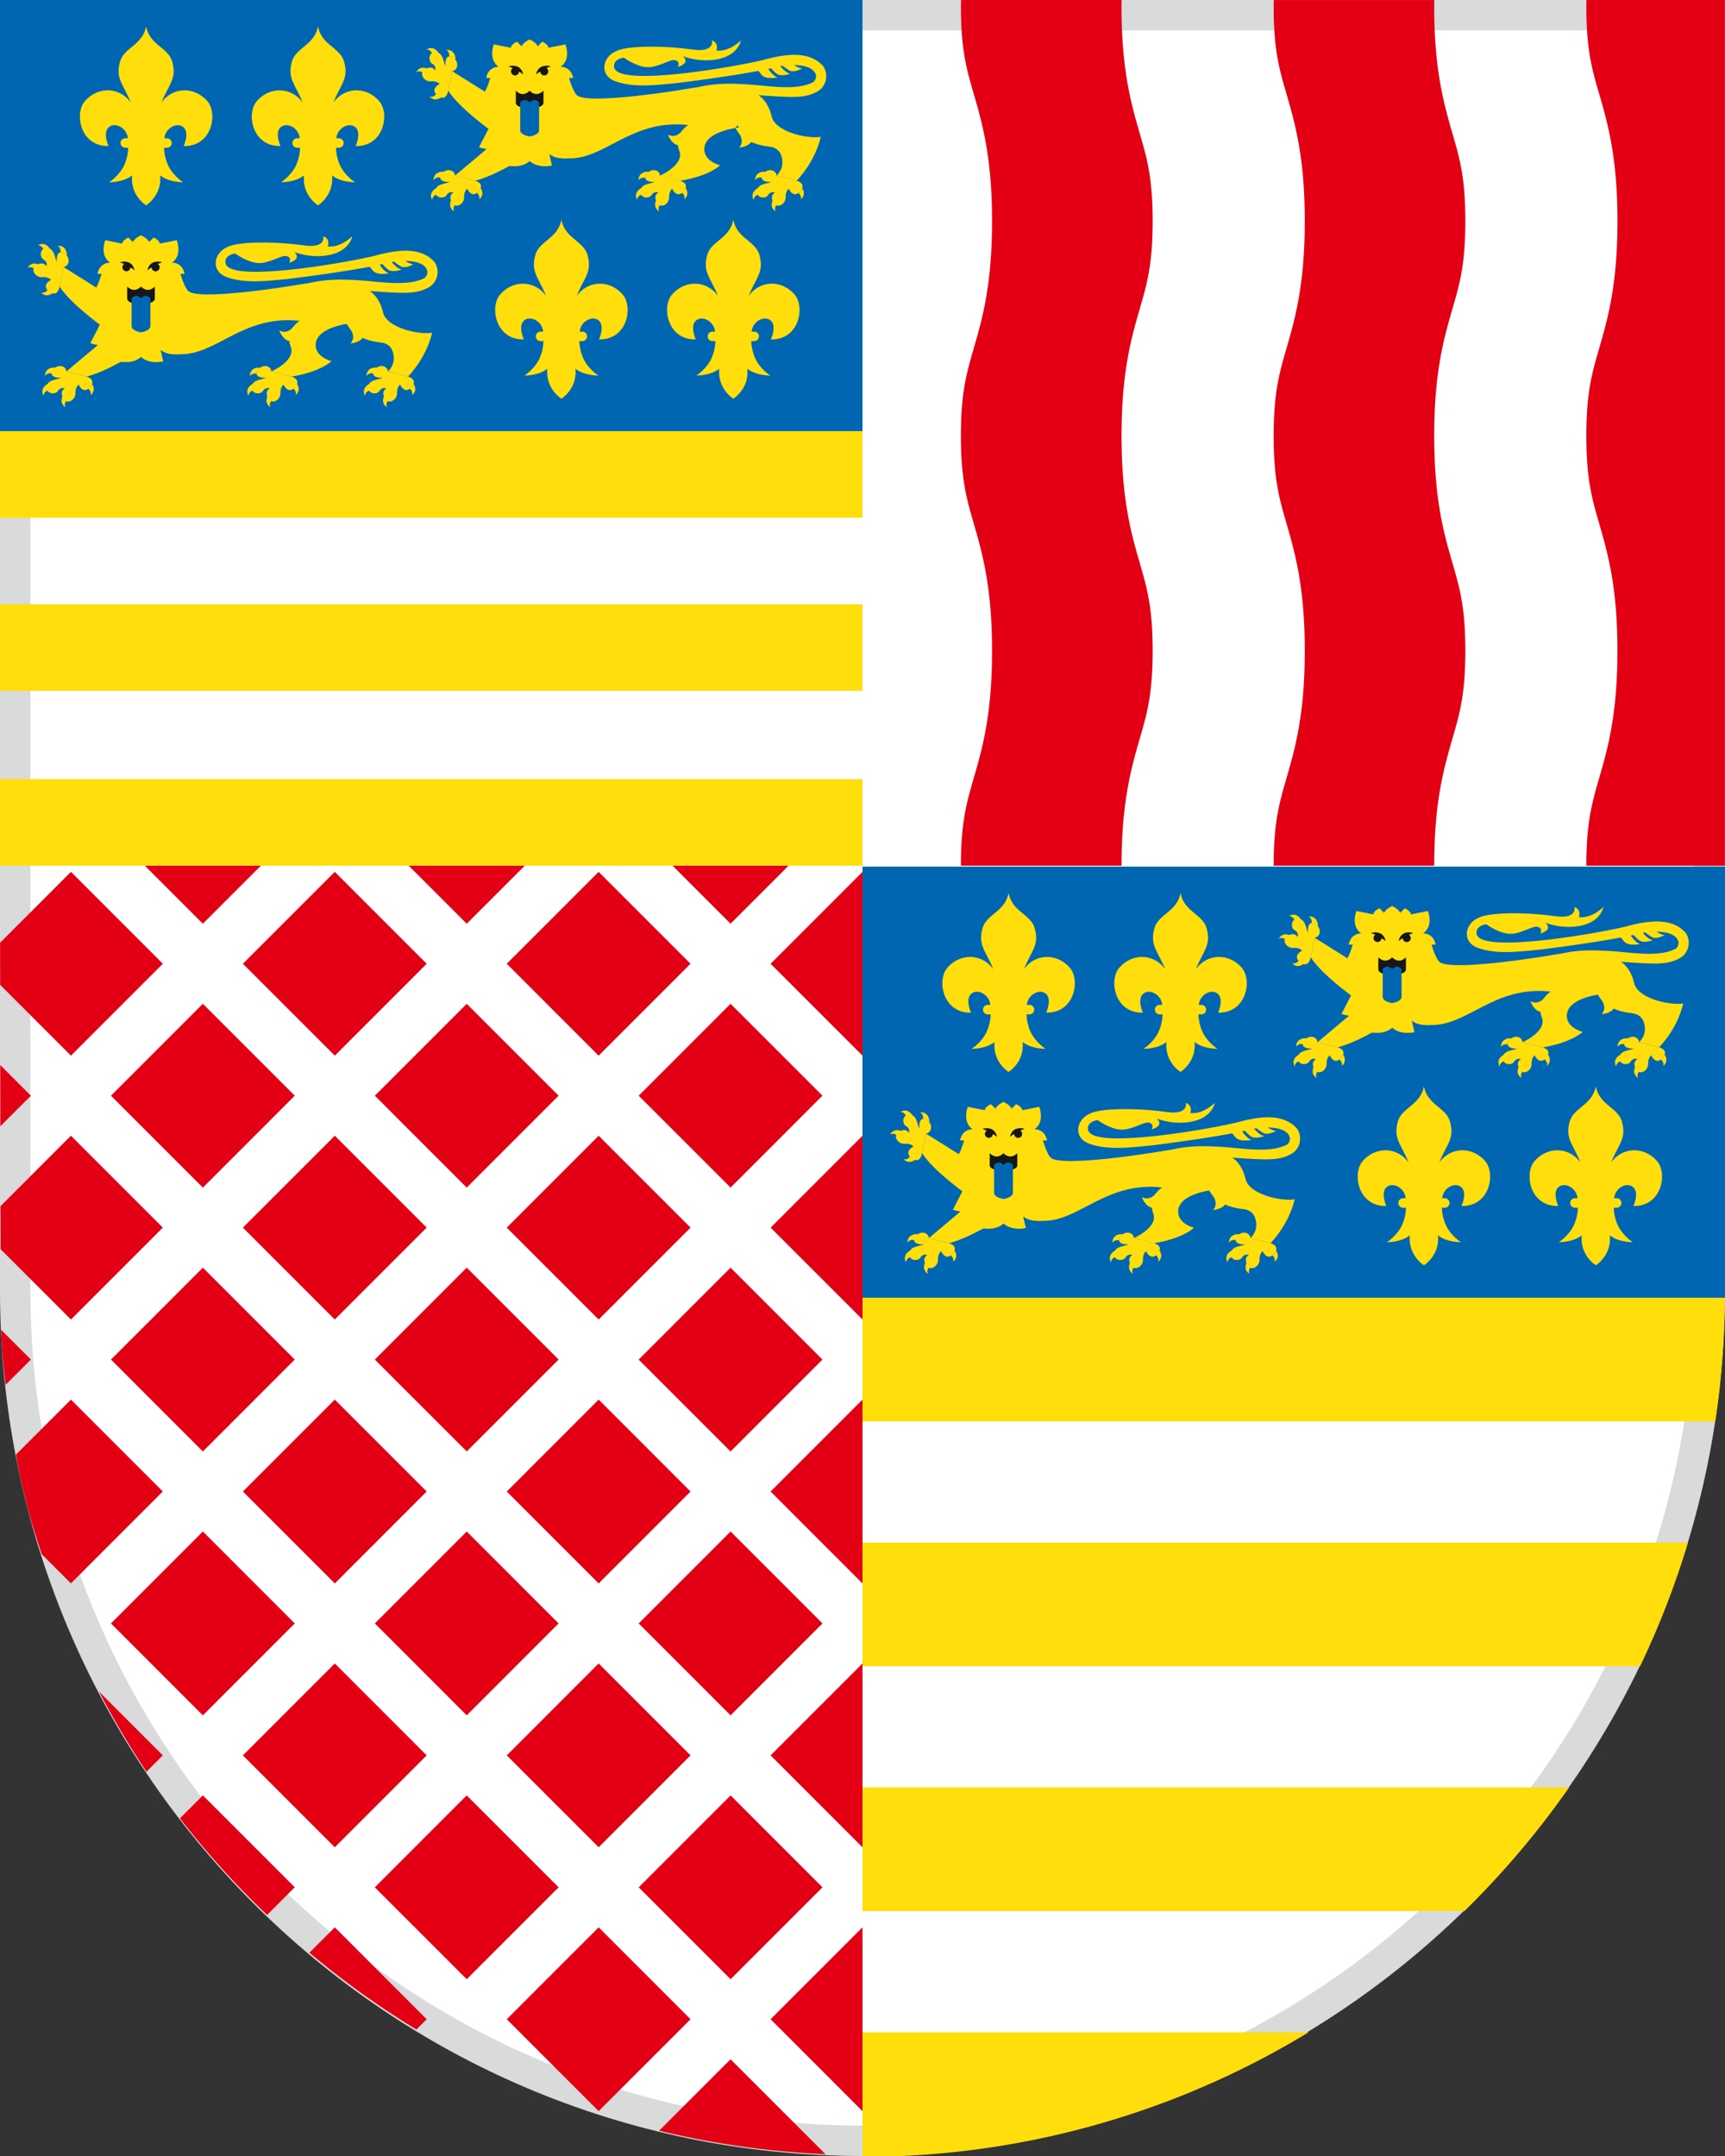 <svg version="1.1" id="Ebene_1" xmlns="http://www.w3.org/2000/svg" x="0" y="0" viewBox="0 0 56.693 70.866" style="enable-background:new 0 0 56.693 70.866" xml:space="preserve"><rect x="0" y="0" width="56.693" height="70.866" fill="#333333" stroke="none"/><style>.st2{fill:#161618}.st3{fill:#ffde0c}.st4{fill:#e30015}.st5{fill:#0066b1}</style><path d="M28.347 70.366C12.992 70.366.5 57.83.5 42.421V.5h55.693v41.921c0 15.409-12.492 27.945-27.846 27.945z" style="fill:#fff"/><path d="M55.693 1v41.421c0 15.133-12.268 27.445-27.346 27.445S1 57.554 1 42.421V1h54.693m1-1H0v42.421c0 15.71 12.691 28.445 28.346 28.445s28.346-12.735 28.346-28.445V0h.001z" style="fill:#d9dada"/><path class="st3" d="M51.569 58.752a28.538 28.538 0 0 1-3.443 4.065h-19.78v-4.065h23.223zM28.346 70.866h1.299a28.113 28.113 0 0 0 13.362-4.065H28.346v4.065zm0-28.211v4.065h28.027c.2-1.327.304-2.685.314-4.065H28.346zm0 8.049v4.065h25.556a28.443 28.443 0 0 0 1.573-4.065H28.346zm0-30.842H0v2.846h28.346v-2.846zm0-5.691H0v2.846h28.346v-2.846zm0 11.439H0v2.846h28.346V25.61z"/><path class="st4" d="M52.14 0c-.001.072-.004.137-.004.213 0 1.42.183 2.053.416 2.854.285.981.607 2.093.607 4.2s-.322 3.221-.607 4.202c-.232.802-.416 1.435-.416 2.857 0 1.424.184 2.058.416 2.861.284.982.606 2.096.606 4.204 0 2.109-.322 3.222-.606 4.204-.232.803-.416 1.437-.416 2.86h-5c0-2.109.322-3.222.607-4.204.232-.803.416-1.437.416-2.86 0-1.423-.184-2.057-.416-2.86-.285-.982-.607-2.096-.607-4.205 0-2.107.322-3.221.607-4.202.232-.802.416-1.435.416-2.857 0-1.421-.184-2.053-.416-2.854-.284-.981-.607-2.093-.607-4.199 0-.075.003-.14.004-.213h-5.277c-.001.072-.004.137-.004.213 0 1.421.184 2.053.416 2.854.285.981.607 2.093.607 4.199 0 2.107-.322 3.22-.606 4.202-.232.802-.416 1.435-.416 2.858 0 1.424.184 2.058.416 2.861.284.982.606 2.095.606 4.204s-.322 3.221-.606 4.204c-.232.803-.416 1.437-.416 2.861h-5c0-2.108.322-3.221.606-4.204.232-.803.416-1.437.416-2.861 0-1.424-.184-2.058-.416-2.861-.284-.982-.606-2.095-.606-4.204 0-2.107.322-3.22.606-4.202.232-.802.416-1.435.416-2.858 0-1.421-.184-2.054-.416-2.855-.285-.981-.607-2.093-.607-4.199 0-.075.003-.14.004-.213h-5.278c-.001.072-.004.137-.004.213 0 1.42.184 2.053.416 2.854.284.981.607 2.093.607 4.2s-.322 3.221-.607 4.202c-.232.802-.416 1.435-.416 2.857 0 1.424.184 2.058.416 2.861.285.982.607 2.096.607 4.204 0 2.109-.322 3.222-.607 4.204-.232.803-.416 1.437-.416 2.86h-3.237H56.69V0h-4.55zM27.031 53.361l-3.02-3.021-3.02 3.021 3.02 3.021 3.02-3.021zm-4.336 4.337-3.02-3.021-3.02 3.021 3.021 3.021 3.019-3.021zm-8.672-8.674-3.02-3.02-3.02 3.021 3.02 3.021 3.02-3.022zm4.336 4.337-3.02-3.021-3.02 3.021 3.02 3.021 3.02-3.021zm2.631-17.346 3.02 3.02 3.02-3.021-3.02-3.02-3.02 3.021zm7.356 1.316-3.02 3.021 3.021 3.021-.001-6.042zM9.687 53.361l-3.02-3.021-3.02 3.021 3.02 3.021 3.02-3.021zm15.639-21.683 3.02 3.02.001-6.041-3.021 3.021zM7.983 40.351l3.02 3.021 3.02-3.021-3.02-3.021-3.02 3.021zm-5.652 5.653L.523 47.812c.021.109.033.222.055.331.095.463.201.922.318 1.377.136.53.307 1.045.472 1.562l.963.963 3.02-3.021-3.02-3.02zM.034 43.706l.003.166c.028.555.087 1.102.146 1.648l.832-.832-.981-.982zm22.661 5.319-3.02-3.021-3.02 3.021 3.02 3.021 3.02-3.021zM5.913 59.767a28.479 28.479 0 0 0 2.865 3.176l.909-.909-3.02-3.021-.754.754zm6.406-23.752 3.02 3.021 3.02-3.021-3.02-3.021-3.02 3.021zm0 8.673 3.02 3.02 3.02-3.021-3.02-3.02-3.02 3.021zm4.335-13.01 3.02 3.021 3.02-3.021-3.02-3.021-3.02 3.021zM3.647 44.688l3.02 3.021 3.02-3.021-3.02-3.021-3.02 3.021zm16.028-7.357-3.02 3.021 3.02 3.02 3.02-3.021-3.02-3.02zm4.335 4.336-3.02 3.021 3.02 3.021 3.02-3.021-3.02-3.021zm0-11.305 1.906-1.907h-3.812l1.906 1.907zm4.336 15.642-3.02 3.021 3.02 3.021v-6.042zM17.245 28.456h-3.812l1.906 1.906 1.906-1.906zm9.786 33.579-3.02-3.021-3.02 3.021 3.02 3.021 3.02-3.021zM8.573 28.456H4.761l1.906 1.906 1.906-1.906zM24.01 67.687l-2.348 2.348a28.46 28.46 0 0 0 5.47.774l-3.122-3.122zM1.016 36.015.008 35.007l.003 2.013 1.005-1.005zm27.33 27.335-3.02 3.021 3.02 3.021V63.35zm-17.343 0-.834.834a28.505 28.505 0 0 0 3.516 2.526l.339-.339-3.021-3.021zm17.343-8.673-3.02 3.021 3.02 3.021v-6.042zM.003 30.987l.002 1.384 2.327 2.328 3.02-3.021-3.02-3.021-2.329 2.33zm3.644 5.028 3.02 3.021 3.02-3.021-3.02-3.021-3.02 3.021zm7.356-1.316 3.02-3.021-3.02-3.021-3.02 3.021 3.02 3.021zM.02 41.061l2.311 2.311 3.02-3.021-3.02-3.021-2.315 2.315.004 1.416zm3.233 14.538c.476.908.993 1.789 1.561 2.636l.538-.538-2.099-2.098zm15.106 6.436-3.021-3.021-3.02 3.021 3.021 3.021 3.02-3.021zm-4.336-4.337-3.02-3.021-3.02 3.021 3.02 3.021 3.02-3.021zm8.672 8.673-3.02-3.021-3.02 3.021 3.02 3.021 3.02-3.021z"/><path class="st5" d="M28.346 28.485h28.346v14.171H28.346z"/><path class="st3" d="M54.466 38.173c-.43-.504-1.145-.476-1.514.037.249-.617.504-.775.356-1.331-.128-.482-.741-.544-.861-1.173-.119.629-.733.691-.861 1.173-.147.556.107.713.356 1.331-.368-.513-1.084-.54-1.514-.037-.339.398-.154 1.487.784 1.467 0 0-.205-.445.014-.623.216-.176.595.041.619.368h-.083a.156.156 0 0 0 0 .312h.095a1.49 1.49 0 0 1-.153.619c-.171.322-.471.513-.471.513s.461.009.753-.225c-.065.663.461.985.461.985s.526-.322.461-.985c.291.234.753.225.753.225s-.3-.191-.47-.513a1.49 1.49 0 0 1-.153-.619h.095a.156.156 0 0 0 0-.312h-.083c.024-.327.403-.544.619-.368.218.178.014.623.014.623.937.02 1.122-1.069.783-1.467zM48.817 38.173c-.43-.504-1.145-.476-1.514.037.249-.617.504-.775.356-1.331-.128-.482-.741-.544-.861-1.173-.119.629-.733.691-.861 1.173-.147.556.107.713.356 1.331-.368-.513-1.084-.54-1.514-.037-.339.398-.154 1.487.784 1.467 0 0-.205-.445.014-.623.216-.176.595.041.619.368h-.083a.156.156 0 0 0 0 .312h.095a1.49 1.49 0 0 1-.153.619c-.171.322-.471.513-.471.513s.461.009.753-.225c-.065.663.461.985.461.985s.526-.322.461-.985c.291.234.753.225.753.225s-.3-.191-.47-.513a1.49 1.49 0 0 1-.153-.619h.095a.156.156 0 0 0 0-.312H47.4c.024-.327.403-.544.619-.368.218.178.014.623.014.623.938.02 1.123-1.069.784-1.467zM40.817 31.818c-.43-.504-1.145-.476-1.514.037.249-.617.504-.775.356-1.331-.128-.482-.741-.544-.861-1.173-.119.629-.733.691-.861 1.173-.147.556.107.713.356 1.331-.368-.513-1.084-.54-1.514-.037-.339.398-.154 1.487.784 1.467 0 0-.205-.445.014-.623.216-.176.595.041.619.368h-.083a.156.156 0 0 0 0 .312h.095a1.49 1.49 0 0 1-.153.619c-.171.322-.471.513-.471.513s.461.009.753-.225c-.065.663.461.985.461.985s.526-.322.461-.985c.291.234.753.225.753.225s-.3-.191-.47-.513a1.49 1.49 0 0 1-.153-.619h.095a.156.156 0 0 0 0-.312H39.4c.024-.327.403-.544.619-.368.218.178.014.623.014.623.938.02 1.123-1.07.784-1.467zM35.167 31.818c-.43-.504-1.145-.476-1.514.037.249-.617.504-.775.356-1.331-.128-.482-.741-.544-.861-1.173-.119.629-.733.691-.861 1.173-.147.556.107.713.356 1.331-.368-.513-1.084-.54-1.514-.037-.339.398-.154 1.487.784 1.467 0 0-.205-.445.014-.623.216-.176.595.041.619.368h-.083a.156.156 0 0 0 0 .312h.095a1.49 1.49 0 0 1-.153.619c-.171.322-.471.513-.471.513s.461.009.753-.225c-.065.663.461.985.461.985s.526-.322.461-.985c.291.234.753.225.753.225s-.3-.191-.47-.513a1.49 1.49 0 0 1-.153-.619h.095a.156.156 0 0 0 0-.312h-.084c.024-.327.403-.544.619-.368.218.178.014.623.014.623.938.02 1.123-1.07.784-1.467zM41.756 40.863c.657-.702.792-1.442.792-1.442-.453.074-1.495-.167-1.612-.666-.098-.421-.32-.676-.583-.782-.183-.073-.764.165-.755.579.012.5.252 1.077 1.258 1.19.33.037.414.265.431.47.025.297-.187.48-.187.48l.656.171z"/><path class="st3" d="M39.864 39.113s-1.14.112-1.144.711c-.002.405.521.532.521.532s-.351.352-1.317.508l-.657-.17s.811-.355.633-.814c-.174-.449.144-.883.636-1.004.001-.002.963-.21 1.328.237z"/><path class="st3" d="M37.925 40.863s.293.075.16.285c-.133.21-.297.222-.419-.022 0 0-.108.077-.102.277s-.202.337-.321.258-.206-.316-.029-.407c0 0-.136-.069-.229.086-.07.116-.375.114-.366-.13.009-.244.314-.24.483-.305 0 0-.408.021-.303-.213.105-.234.431-.236.47.001l.656.17zM40.352 37.973s-.701-.396-2.077-.15c-.44.079-3.48.565-3.76.213l-.75.041-.18.953s-.731 1.033.628 1.098c1.238.059 2.085-1.302 3.979-1.098l1.571.083.589-1.14z"/><path class="st3" d="M34.207 38.912h.412l-.353-.79h.321c-.027-.025-.049-.057-.072-.086-.112-.156-.191-.385-.237-.55h.132a.558.558 0 0 0-.034-.115l-.003-.012c-.003-.008-.008-.013-.012-.021a.45.45 0 0 0-.028-.049l-.019-.026a.31.31 0 0 0-.035-.037l-.02-.018a.065.065 0 0 0-.009-.008c-.005-.004-.01-.005-.016-.009a.389.389 0 0 0-.062-.035l-.019-.009a.387.387 0 0 0-.07-.021l-.013-.002a.555.555 0 0 0-.044-.006l-.011-.001h-.017c.355-.244.159-.736.159-.736l-.561.112-.614-.093-.614.093-.561-.112s-.196.492.158.736h-.017l-.011.001a.483.483 0 0 0-.043.006l-.013.002a.387.387 0 0 0-.07.021l-.019.009a.389.389 0 0 0-.062.035c-.005.004-.011.005-.016.009l-.009.008-.02.018a.412.412 0 0 0-.035.037l-.019.026c-.01.015-.019.032-.028.049l-.012.02-.003.012a.558.558 0 0 0-.034.115h.132c-.046.165-.125.394-.237.55-.024.029-.046.061-.072.086h.321l-.353.79h.412l-.439.85s.024.01.063.022c.058.018.151.04.246.037a.352.352 0 0 0 .264-.111l-.139.417s.028.003.072.004c.132.002.41-.013.522-.175l-.091.41a1.115 1.115 0 0 0 .376.01.674.674 0 0 0 .353-.158c.105.095.233.14.353.158.04.006.079.01.116.011.147.006.26-.021.26-.021l-.091-.41c.113.162.39.177.522.175a.95.95 0 0 0 .072-.004l-.139-.417c.018.02.037.037.057.051a.383.383 0 0 0 .206.06.787.787 0 0 0 .309-.059l-.442-.849z"/><path class="st3" d="M32.766 36.492s-.089.2-.2.2-.2-.089-.2-.2.2-.2.2-.2l.2.2zM33.596 36.492c0 .11-.089.2-.2.2s-.2-.2-.2-.2l.2-.2s.2.09.2.2z"/><path class="st2" d="M33.435 37.903v.412s-.004.161-.454.161-.454-.161-.454-.161v-.412c.247.246.454 0 .454 0s.207.246.454 0zm-.667-.536c-.087-.394-.482-.262-.482-.262.05.017.097.037.141.058a.13.13 0 0 0-.058.106c0 .073.059.132.132.132a.132.132 0 0 0 .131-.127c.084.052.136.093.136.093zm.562-.094a.131.131 0 0 0 .263-.005.13.13 0 0 0-.058-.106c.045-.021.092-.041.142-.058 0 0-.395-.131-.482.262-.001.001.051-.04.135-.093z"/><path class="st5" d="M32.981 38.289c-.177-.177-.31 0-.31 0v.911c0 .166.31.209.31.209s.31-.043.31-.209v-.911s-.133-.177-.31 0z"/><path class="st3" d="M33.254 36.492a.273.273 0 1 1-.546 0c0-.151.273-.273.273-.273s.273.122.273.273zM30.299 37.93s-.06.297-.277.175c-.217-.122-.238-.287 0-.422 0 0-.083-.104-.283-.088s-.348-.185-.275-.308c.072-.123.306-.222.406-.051 0 0 .062-.139-.098-.225-.12-.064-.134-.37.112-.374s.257.302.33.468c0 0-.042-.407.198-.314s.259.42.024.471l-.137.668z"/><path class="st3" d="M29.788 36.736c.014.078.113.085.173.046.07-.046.021-.128.021-.128s-.141-.251-.39-.106c-.001 0 .161-.006.196.188zM29.646 37.194s-.245-.151-.392.096c0 0 .138-.083.264.07.05.061.14.019.173-.044.038-.073-.045-.122-.045-.122zM29.932 37.969c-.084.179-.239.132-.239.132.203.204.404-.003.404-.003s.069-.067.013-.129c-.047-.054-.144-.072-.178 0zM30.243 36.562s.115.062.092.216a.184.184 0 0 1 .078.013c.052.02.09.055.121.093.009-.025.007-.049.007-.049s-.011-.288-.298-.273zM30.436 37.263l-.131.638c.472.737 1.962 1.707 1.962 1.707l.391-.953-2.222-1.392z"/><g><path class="st3" d="M41.756 40.863s.293.075.16.285c-.133.21-.297.222-.419-.022 0 0-.108.077-.102.277s-.202.337-.321.258-.206-.316-.029-.407c0 0-.136-.069-.229.086-.07.116-.375.114-.366-.13.009-.244.314-.24.483-.305 0 0-.408.021-.303-.213.105-.234.431-.236.47.001l.656.17z"/></g><g><path class="st3" d="M31.188 40.863s.293.075.16.285c-.133.21-.297.222-.419-.022 0 0-.108.077-.102.277.006.2-.202.337-.321.258-.119-.079-.206-.316-.029-.407 0 0-.136-.069-.229.086-.07.116-.375.114-.366-.13.009-.244.314-.24.483-.305 0 0-.408.021-.303-.213.105-.234.431-.236.47.001l.656.17z"/><path class="st3" d="M30.111 40.566s-.287-.005-.287.282c0 0 .076-.142.261-.075.074.027.13-.055.126-.126-.004-.082-.1-.081-.1-.081zM29.902 41.113s-.257.127-.126.382c0 0 .003-.161.198-.186.078-.01.09-.108.055-.169-.043-.071-.127-.027-.127-.027zM30.546 41.438c-.072-.043-.124.038-.124.038s-.163.236.076.395c0 0-.076-.142.083-.259.063-.047.026-.138-.035-.174zM31.367 41.102c-.005.015-.009.029-.02.045a.438.438 0 0 1-.101.116c.115.092.08.212.08.212.168-.15.086-.31.041-.373zM32.159 39.324l-1.627 1.368.657.17c.855-.214 2.103-1.086 2.103-1.086l-1.133-.452z"/></g><g><path class="st3" d="M36.638 41.113s-.257.127-.126.382c0 0 .003-.161.198-.186.078-.01.09-.108.055-.169-.042-.071-.127-.027-.127-.027zM37.283 41.438c-.072-.043-.124.038-.124.038s-.163.236.076.395c0 0-.076-.142.083-.259.063-.047.026-.138-.035-.174zM38.082 41.072s-.063-.072-.128-.02c-.055.044-.078.141-.009.178.174.093.119.244.119.244.213-.191.018-.402.018-.402zM36.561 40.848s.068-.111.22-.08a.174.174 0 0 1 .017-.077.293.293 0 0 1 .098-.115c-.025-.01-.049-.01-.049-.01s-.286-.005-.286.282z"/></g><g><path class="st3" d="M40.679 40.566s-.287-.005-.287.282c0 0 .076-.142.261-.075.074.027.13-.055.126-.126-.005-.082-.1-.081-.1-.081zM40.469 41.113s-.257.127-.126.382c0 0 .003-.161.198-.186.078-.01.09-.108.055-.169-.042-.071-.127-.027-.127-.027zM41.113 41.438c-.072-.043-.124.038-.124.038s-.163.236.076.395c0 0-.076-.142.083-.259.063-.047.027-.138-.035-.174zM41.935 41.102c-.005.015-.009.029-.02.045a.438.438 0 0 1-.101.116c.115.092.08.212.08.212.167-.15.085-.31.041-.373z"/></g><path class="st3" d="M39.816 39.244s.272.292.049.53c0 0 .503-.038.442-.396s-.491-.134-.491-.134zM37.995 39.214s-.181.282-.47.132c0 0 .173.474.5.319s-.03-.451-.03-.451zM38.532 37.783c.566-.127 1.016-.122 1.624-.085.672.04 1.575.216 2.14-.073.072-.052.1-.135.098-.221-.091-.409-.867-.37-1.229-.297-.799.21-2.544.448-3.367.548-.585.051-1.361.17-2.001-.063-.64-.233-.36-1.041.311-1.041.569-.025.629.224.014.264-.206.005-.42.13-.356.345.211.643 4.25-.097 4.924-.276.613-.163 1.467-.333 1.944.221a.586.586 0 0 1-.131.782c-.397.272-.885.222-1.321.209l-.826-.054c-.522-.018-1.091-.053-1.599.041l-.225-.3z"/><g><path class="st3" d="M40.788 37.132s.175.298.345.333c0 0-.377.09-.527-.081-.15-.171-.243-.342-.243-.342l.425.09zM41.212 37.091s.188.24.341.251c0 0-.319.123-.47-.008-.152-.131-.253-.27-.253-.27l.382.027zM41.591 36.996s.21.187.351.172c0 0-.269.164-.429.069s-.274-.204-.274-.204l.352-.037z"/></g><path class="st3" d="M36.075 36.817s.511.378.911.306c.4-.072.643-.275.801-.216.158.059.063.216.063.216s.242-.07.253-.185c.011-.115-.098-.173-.098-.173s.587.239 1.217.09.704-.605.704-.605-.376.383-.809.335c0 0 .102-.247-.145-.335 0 0 .11.405-.634.301-1.044-.146-2.209-.12-2.51.054l.247.212z"/><g><path class="st3" d="M54.528 34.425c.657-.702.792-1.442.792-1.442-.453.074-1.495-.167-1.612-.666-.098-.421-.32-.676-.583-.782-.183-.073-.764.165-.755.579.012.5.252 1.077 1.258 1.19.33.037.414.265.431.47.025.297-.187.48-.187.48l.656.171z"/><path class="st3" d="M52.637 32.675s-1.14.112-1.144.711c-.002.405.521.532.521.532s-.351.352-1.317.508l-.657-.17s.811-.355.633-.814c-.174-.449.144-.883.636-1.004.001-.002.962-.209 1.328.237z"/><path class="st3" d="M50.697 34.425s.293.075.16.285c-.133.21-.297.222-.419-.022 0 0-.108.077-.102.277s-.202.337-.321.258c-.119-.079-.206-.316-.029-.407 0 0-.136-.069-.229.086-.07.116-.375.114-.366-.13.009-.244.314-.24.483-.305 0 0-.408.021-.303-.213.105-.234.431-.236.47.001l.656.17zM53.125 31.535s-.701-.396-2.077-.15c-.44.079-3.48.565-3.76.213l-.75.041-.18.953s-.731 1.033.628 1.098c1.238.059 2.085-1.302 3.979-1.098l1.571.083.589-1.14z"/><path class="st3" d="M46.979 32.475h.412l-.353-.79h.321c-.027-.025-.049-.057-.072-.086-.112-.156-.191-.385-.237-.55h.132a.558.558 0 0 0-.034-.115l-.003-.012c-.003-.008-.008-.013-.012-.021a.45.45 0 0 0-.028-.049l-.019-.026a.31.31 0 0 0-.035-.037l-.02-.018a.065.065 0 0 0-.009-.008c-.005-.004-.01-.005-.016-.009a.389.389 0 0 0-.062-.035l-.019-.009a.387.387 0 0 0-.07-.021l-.013-.002a.555.555 0 0 0-.044-.006l-.011-.001h-.017c.355-.244.159-.736.159-.736l-.561.112-.614-.093-.614.093-.561-.112s-.196.492.158.736h-.017l-.011.001a.483.483 0 0 0-.043.006l-.013.002a.387.387 0 0 0-.07.021l-.019.009a.389.389 0 0 0-.062.035c-.005.004-.011.005-.016.009l-.009.008-.02.018a.412.412 0 0 0-.035.037l-.019.026c-.01.015-.019.032-.028.049l-.012.02-.003.012a.558.558 0 0 0-.034.115h.132c-.046.165-.125.394-.237.55-.024.029-.046.061-.072.086h.321l-.353.79h.412l-.439.85s.024.01.063.022c.058.018.151.04.246.037a.352.352 0 0 0 .264-.111l-.139.417s.028.003.072.004c.132.002.41-.013.522-.175l-.091.41a1.115 1.115 0 0 0 .376.01.674.674 0 0 0 .353-.158c.105.095.233.14.353.158.04.006.079.01.116.011.147.006.26-.021.26-.021l-.091-.41c.113.162.39.177.522.175a.95.95 0 0 0 .072-.004l-.139-.417c.018.02.037.037.057.051a.383.383 0 0 0 .206.06.787.787 0 0 0 .309-.059l-.442-.849z"/><path class="st3" d="M45.538 30.054s-.089.2-.2.2-.2-.089-.2-.2.2-.2.2-.2l.2.2zM46.368 30.054a.2.2 0 0 1-.2.2c-.11 0-.2-.2-.2-.2l.2-.2c0 .001.2.09.2.2z"/><path class="st2" d="M46.207 31.465v.412s-.004.161-.454.161-.454-.161-.454-.161v-.412c.247.246.454 0 .454 0s.208.247.454 0zm-.667-.535c-.087-.394-.482-.262-.482-.262.05.017.097.037.141.058a.13.13 0 0 0-.058.106c0 .073.059.132.132.132a.132.132 0 0 0 .131-.127c.084.051.136.093.136.093zm.562-.094a.131.131 0 0 0 .263-.005.13.13 0 0 0-.058-.106c.045-.021.092-.041.141-.058 0 0-.395-.131-.482.262 0 .001.052-.041.136-.093z"/><path class="st5" d="M45.753 31.851c-.177-.177-.31 0-.31 0v.911c0 .166.31.209.31.209s.31-.043.31-.209v-.911s-.132-.177-.31 0z"/><path class="st3" d="M46.026 30.054a.273.273 0 1 1-.546 0c0-.151.273-.273.273-.273s.273.123.273.273zM43.072 31.492s-.06.297-.277.175-.238-.287 0-.422c0 0-.083-.104-.283-.088s-.348-.185-.275-.308c.072-.123.306-.222.406-.051 0 0 .062-.139-.098-.225-.12-.064-.134-.37.112-.374s.257.302.33.468c0 0-.042-.407.198-.314.24.093.259.42.024.471l-.137.668z"/><path class="st3" d="M42.56 30.299c.014.078.113.085.173.046.07-.046.021-.128.021-.128s-.141-.251-.39-.106c0-.001.161-.007.196.188zM42.418 30.757s-.245-.151-.392.096c0 0 .138-.083.264.07.05.061.14.019.173-.044.038-.074-.045-.122-.045-.122zM42.705 31.531c-.084.179-.239.132-.239.132.203.204.404-.003.404-.003s.069-.067.013-.129c-.048-.053-.145-.071-.178 0zM43.015 30.125s.115.062.092.216a.184.184 0 0 1 .078.013c.052.02.09.055.121.093.009-.025.007-.049.007-.049s-.01-.288-.298-.273zM43.208 30.825l-.131.638c.473.737 1.963 1.707 1.963 1.707l.391-.953-2.223-1.392z"/><g><path class="st3" d="M54.528 34.425s.293.075.16.285c-.133.21-.297.222-.419-.022 0 0-.108.077-.102.277.006.2-.202.337-.321.258-.119-.079-.206-.316-.029-.407 0 0-.136-.069-.229.086-.07.116-.375.114-.366-.13.009-.244.314-.24.483-.305 0 0-.408.021-.303-.213s.431-.236.47.001l.656.17z"/></g><g><path class="st3" d="M43.96 34.425s.293.075.16.285c-.133.21-.297.222-.419-.022 0 0-.108.077-.102.277.006.2-.202.337-.321.258-.119-.079-.206-.316-.029-.407 0 0-.136-.069-.229.086-.07.116-.375.114-.366-.13.009-.244.314-.24.483-.305 0 0-.408.021-.303-.213s.431-.236.47.001l.656.17z"/><path class="st3" d="M42.884 34.128s-.287-.005-.287.282c0 0 .076-.142.261-.075.074.027.13-.055.126-.126-.005-.082-.1-.081-.1-.081zM42.674 34.676s-.257.127-.126.382c0 0 .003-.161.198-.186.078-.01.09-.108.055-.169-.042-.072-.127-.027-.127-.027zM43.319 35c-.072-.043-.124.038-.124.038s-.163.236.076.395c0 0-.076-.142.083-.259.062-.046.026-.138-.035-.174zM44.14 34.664c-.005.015-.009.029-.02.045a.438.438 0 0 1-.101.116c.115.092.08.212.08.212.167-.15.085-.309.041-.373zM44.931 32.887l-1.627 1.368.657.17c.855-.214 2.103-1.086 2.103-1.086l-1.133-.452z"/></g><g><path class="st3" d="M49.411 34.676s-.257.127-.126.382c0 0 .003-.161.198-.186.078-.01.09-.108.055-.169-.043-.072-.127-.027-.127-.027zM50.055 35c-.072-.043-.124.038-.124.038s-.163.236.076.395c0 0-.076-.142.083-.259.063-.046.026-.138-.035-.174zM50.854 34.635s-.063-.072-.128-.02c-.055.044-.078.141-.009.178.174.093.119.244.119.244.213-.192.018-.402.018-.402zM49.333 34.41s.068-.111.22-.08a.174.174 0 0 1 .017-.077.293.293 0 0 1 .098-.115c-.025-.01-.049-.01-.049-.01s-.286-.004-.286.282z"/></g><g><path class="st3" d="M53.451 34.128s-.287-.005-.287.282c0 0 .076-.142.261-.075.074.027.13-.055.126-.126-.004-.082-.1-.081-.1-.081zM53.241 34.676s-.257.127-.126.382c0 0 .003-.161.198-.186.078-.01.09-.108.055-.169-.042-.072-.127-.027-.127-.027zM53.886 35c-.072-.043-.124.038-.124.038s-.163.236.076.395c0 0-.076-.142.083-.259.063-.046.026-.138-.035-.174zM54.707 34.664c-.005.015-.009.029-.02.045a.438.438 0 0 1-.101.116c.115.092.08.212.08.212.167-.15.085-.309.041-.373z"/></g><path class="st3" d="M52.588 32.806s.272.292.049.53c0 0 .503-.038.442-.396-.063-.357-.491-.134-.491-.134zM50.767 32.777s-.181.282-.47.132c0 0 .173.474.5.319s-.03-.451-.03-.451zM51.304 31.346c.566-.127 1.016-.122 1.624-.085.672.04 1.575.216 2.14-.073.072-.052.1-.135.098-.221-.091-.409-.867-.37-1.229-.297-.799.21-2.544.448-3.367.548-.585.051-1.361.17-2.001-.063-.64-.233-.36-1.041.311-1.041.569-.025.629.224.014.264-.206.005-.42.13-.356.345.211.643 4.25-.097 4.924-.276.613-.163 1.467-.333 1.944.221a.586.586 0 0 1-.131.782c-.397.272-.885.222-1.321.209l-.826-.054c-.522-.018-1.091-.053-1.599.041l-.225-.3z"/><g><path class="st3" d="M53.56 30.694s.175.298.345.333c0 0-.377.09-.527-.081-.15-.171-.243-.342-.243-.342l.425.09zM53.984 30.653s.188.24.341.251c0 0-.319.123-.47-.008-.152-.131-.253-.27-.253-.27l.382.027zM54.363 30.558s.21.187.351.172c0 0-.269.164-.429.069s-.274-.204-.274-.204l.352-.037z"/></g><path class="st3" d="M48.847 30.38s.511.378.911.306c.4-.072.643-.275.801-.216s.063.216.063.216.242-.07.253-.185c.011-.115-.098-.173-.098-.173s.587.239 1.217.09.704-.605.704-.605-.376.383-.809.335c0 0 .102-.247-.145-.335 0 0 .11.405-.634.301-1.044-.146-2.209-.12-2.51.054l.247.212z"/></g><g><path class="st5" d="M0 0h28.346v14.171H0z"/><path class="st3" d="M26.12 9.688c-.43-.504-1.145-.476-1.514.037.249-.617.504-.775.356-1.331-.128-.482-.741-.544-.861-1.173-.119.629-.733.691-.861 1.173-.147.556.107.713.356 1.331-.368-.513-1.084-.54-1.514-.037-.339.398-.154 1.487.784 1.467 0 0-.205-.445.014-.623.216-.176.595.041.619.368h-.083a.156.156 0 0 0 0 .312h.095a1.49 1.49 0 0 1-.153.619c-.171.322-.471.513-.471.513s.461.009.753-.225c-.065.663.461.985.461.985s.526-.322.461-.985c.291.234.753.225.753.225s-.3-.191-.47-.513a1.49 1.49 0 0 1-.153-.619h.095a.156.156 0 0 0 0-.312h-.083c.024-.327.403-.544.619-.368.218.178.014.623.014.623.937.02 1.122-1.069.783-1.467zM20.47 9.688c-.43-.504-1.145-.476-1.514.037.249-.617.504-.775.356-1.331-.128-.482-.741-.544-.861-1.173-.119.629-.733.691-.861 1.173-.147.556.107.713.356 1.331-.368-.513-1.084-.54-1.514-.037-.339.398-.154 1.487.784 1.467 0 0-.205-.445.014-.623.216-.176.595.041.619.368h-.083a.156.156 0 0 0 0 .312h.095a1.49 1.49 0 0 1-.153.619c-.171.322-.471.513-.471.513s.461.009.753-.225c-.065.663.461.985.461.985s.526-.322.461-.985c.291.234.753.225.753.225s-.3-.191-.47-.513a1.49 1.49 0 0 1-.153-.619h.095a.156.156 0 0 0 0-.312h-.083c.024-.327.403-.544.619-.368.218.178.014.623.014.623.937.02 1.122-1.069.783-1.467zM12.47 3.333c-.43-.504-1.145-.476-1.514.037.249-.617.504-.775.356-1.331-.128-.482-.741-.544-.861-1.173-.119.629-.733.691-.861 1.173-.146.556.109.713.357 1.331-.368-.513-1.084-.54-1.514-.037-.338.398-.153 1.487.785 1.466 0 0-.205-.445.014-.623.215-.175.595.042.618.369h-.083a.156.156 0 0 0 0 .312h.095a1.49 1.49 0 0 1-.153.619c-.171.323-.471.514-.471.514s.462.009.753-.225c-.065.663.461.985.461.985s.526-.322.461-.985c.291.234.753.225.753.225s-.3-.191-.47-.513a1.49 1.49 0 0 1-.153-.619h.095a.156.156 0 0 0 0-.312h-.083c.024-.327.403-.544.619-.368.218.178.014.623.014.623.936.019 1.121-1.07.782-1.468zM6.821 3.333c-.43-.504-1.146-.477-1.514.037.249-.617.504-.775.356-1.331-.128-.483-.741-.544-.861-1.174-.119.63-.733.691-.86 1.174-.148.556.107.713.356 1.331-.368-.514-1.084-.541-1.514-.037-.339.398-.154 1.487.784 1.466 0 0-.205-.445.014-.623.216-.176.595.041.619.368h-.083a.156.156 0 0 0 0 .312h.095a1.49 1.49 0 0 1-.153.619c-.171.324-.471.515-.471.515s.461.009.753-.225c-.066.663.46.984.46.984s.526-.322.461-.985c.292.235.753.226.753.226s-.3-.191-.47-.513a1.49 1.49 0 0 1-.153-.619h.095a.156.156 0 0 0 0-.312h-.084c.024-.327.403-.544.619-.368.218.178.014.623.014.623.938.019 1.123-1.07.784-1.468zM13.409 12.378c.657-.702.792-1.442.792-1.442-.453.074-1.495-.167-1.612-.666-.098-.421-.32-.676-.583-.782-.183-.073-.764.165-.755.579.012.5.252 1.077 1.258 1.19.33.037.414.265.431.47.025.297-.187.48-.187.48l.656.171z"/><path class="st3" d="M11.518 10.628s-1.14.112-1.144.711c-.002.405.521.532.521.532s-.351.352-1.317.508l-.657-.17s.811-.355.633-.814c-.174-.449.144-.883.636-1.004.001-.002.962-.209 1.328.237z"/><path class="st3" d="M9.578 12.378s.293.075.16.285c-.133.21-.297.222-.419-.022 0 0-.108.077-.102.277.006.2-.202.337-.321.258-.119-.079-.206-.316-.029-.407 0 0-.136-.069-.229.086-.07.116-.375.114-.366-.13.009-.244.314-.24.483-.305 0 0-.408.021-.303-.213.105-.234.431-.236.47.001l.656.17zM12.006 9.488s-.701-.396-2.077-.15c-.44.079-3.48.565-3.76.213l-.75.041-.18.953s-.731 1.033.628 1.098c1.238.059 2.085-1.302 3.979-1.098l1.571.083.589-1.14z"/><path class="st3" d="M5.861 10.428h.412l-.353-.79h.321c-.027-.026-.049-.057-.072-.087-.112-.156-.191-.385-.237-.55h.132a.558.558 0 0 0-.034-.115l-.004-.012c-.003-.008-.008-.013-.012-.02a.33.33 0 0 0-.047-.076.412.412 0 0 0-.035-.037l-.02-.018-.009-.008c-.005-.004-.01-.005-.016-.009a.302.302 0 0 0-.081-.045.387.387 0 0 0-.07-.021l-.013-.002a.281.281 0 0 0-.044-.005l-.011-.001h-.017c.356-.244.159-.736.159-.736l-.561.111-.614-.093-.615.093-.561-.112s-.197.493.158.737H3.6l-.011.001a.283.283 0 0 0-.043.005l-.013.002a.387.387 0 0 0-.07.021l-.02.009a.324.324 0 0 0-.061.036c-.006.003-.011.005-.016.009a.065.065 0 0 0-.009.008l-.02.018a.412.412 0 0 0-.035.037l-.019.027a.33.33 0 0 0-.028.049l-.012.02-.004.012a.558.558 0 0 0-.034.115h.132c-.046.165-.125.394-.237.55-.023.03-.045.061-.072.087h.321l-.353.79h.412l-.439.85s.024.01.063.022c.058.018.151.04.246.037a.352.352 0 0 0 .264-.111l-.139.417s.028.003.072.004c.132.002.41-.013.522-.175l-.091.41a1.115 1.115 0 0 0 .376.01.674.674 0 0 0 .353-.158c.105.095.233.14.353.158.04.006.079.01.116.011.147.006.26-.021.26-.021l-.091-.41c.113.162.39.177.522.175a.95.95 0 0 0 .072-.004l-.139-.417c.018.02.037.037.057.051a.383.383 0 0 0 .206.06.787.787 0 0 0 .309-.059l-.439-.85z"/><path class="st3" d="M4.419 8.007s-.089.2-.2.2-.2-.089-.2-.2c0-.11.2-.2.2-.2l.2.2zM5.249 8.007a.2.2 0 0 1-.2.2c-.11 0-.2-.2-.2-.2l.2-.2c0 .001.2.09.2.2z"/><path class="st2" d="M5.089 9.418v.412s-.004.161-.454.161-.454-.161-.454-.161v-.412c.247.246.454 0 .454 0s.207.247.454 0zm-.668-.535c-.087-.394-.482-.263-.482-.263.05.017.097.037.141.058a.133.133 0 0 0-.057.106c0 .073.059.132.132.132a.132.132 0 0 0 .131-.127c.084.052.135.094.135.094zm.562-.094a.131.131 0 0 0 .263-.005.13.13 0 0 0-.058-.106c.045-.021.092-.041.141-.058 0 0-.395-.131-.482.262.001.001.052-.041.136-.093z"/><path class="st5" d="M4.634 9.804c-.177-.177-.31 0-.31 0v.911c0 .166.31.209.31.209s.31-.043.31-.209v-.911s-.132-.177-.31 0z"/><path class="st3" d="M4.907 8.007a.273.273 0 1 1-.546 0c0-.151.273-.273.273-.273s.273.123.273.273zM1.953 9.445s-.06.297-.277.175-.238-.287 0-.422c0 0-.083-.104-.283-.088s-.348-.184-.275-.307c.072-.123.306-.223.406-.051 0 0 .062-.139-.098-.225-.12-.064-.134-.37.112-.374.245-.004.257.302.33.468 0 0-.042-.407.198-.314s.259.42.024.471l-.137.667z"/><path class="st3" d="M1.441 8.252c.014.078.113.085.173.046.07-.046.021-.128.021-.128s-.141-.251-.39-.106c0-.001.161-.007.196.188zM1.299 8.71s-.245-.151-.392.096c0 0 .138-.083.264.07.05.061.14.019.173-.044.038-.074-.045-.122-.045-.122zM1.586 9.484c-.084.179-.239.132-.239.132.203.204.404-.003.404-.003s.069-.067.013-.129c-.048-.053-.145-.071-.178 0zM1.896 8.078s.115.062.092.216a.168.168 0 0 1 .078.013c.052.02.09.055.121.093.009-.025.007-.049.007-.049s-.01-.289-.298-.273zM2.089 8.778l-.13.638c.472.737 1.962 1.707 1.962 1.707l.391-.953-2.223-1.392z"/><g><path class="st3" d="M13.409 12.378s.293.075.16.285c-.133.21-.297.222-.419-.022 0 0-.108.077-.102.277.006.2-.202.337-.321.258-.119-.079-.206-.316-.029-.407 0 0-.136-.069-.229.086-.07.116-.375.114-.366-.13.009-.244.314-.24.483-.305 0 0-.408.021-.303-.213.105-.234.431-.236.47.001l.656.17z"/></g><g><path class="st3" d="M2.842 12.378s.293.075.16.285c-.133.21-.297.222-.419-.022 0 0-.108.077-.102.277.006.2-.202.337-.321.258s-.207-.316-.03-.407c0 0-.136-.069-.229.086-.07.116-.375.114-.366-.13.009-.244.314-.24.483-.305 0 0-.408.021-.303-.213s.431-.236.47.001l.657.17z"/><path class="st3" d="M1.765 12.081s-.287-.005-.287.282c0 0 .076-.142.261-.075.074.027.13-.055.126-.126-.005-.082-.1-.081-.1-.081zM1.555 12.629s-.257.127-.126.382c0 0 .003-.161.198-.186.078-.01.09-.108.055-.169-.042-.072-.127-.027-.127-.027zM2.2 12.953c-.072-.043-.124.038-.124.038s-.163.236.076.395c0 0-.076-.142.083-.259.063-.046.026-.138-.035-.174zM3.021 12.617c-.005.015-.009.029-.02.045a.438.438 0 0 1-.101.116c.115.092.08.212.08.212.167-.15.085-.309.041-.373zM3.812 10.84l-1.627 1.368.657.17c.855-.214 2.103-1.086 2.103-1.086l-1.133-.452z"/></g><g><path class="st3" d="M8.292 12.629s-.257.127-.126.382c0 0 .003-.161.198-.186.078-.01.09-.108.055-.169-.042-.072-.127-.027-.127-.027zM8.936 12.953c-.072-.043-.124.038-.124.038s-.163.236.076.395c0 0-.076-.142.083-.259.063-.046.026-.138-.035-.174zM9.735 12.588s-.063-.072-.128-.02c-.055.044-.078.141-.009.178.174.093.119.244.119.244.213-.192.018-.402.018-.402zM8.214 12.363s.068-.111.22-.08a.174.174 0 0 1 .017-.077.293.293 0 0 1 .098-.115c-.025-.01-.049-.01-.049-.01s-.286-.005-.286.282z"/></g><g><path class="st3" d="M12.332 12.081s-.287-.005-.287.282c0 0 .076-.142.261-.075.074.027.13-.055.126-.126-.004-.082-.1-.081-.1-.081zM12.123 12.629s-.257.127-.126.382c0 0 .003-.161.198-.186.078-.01.09-.108.055-.169-.043-.072-.127-.027-.127-.027zM12.767 12.953c-.072-.043-.124.038-.124.038s-.163.236.076.395c0 0-.076-.142.083-.259.063-.046.026-.138-.035-.174zM13.588 12.617c-.005.015-.009.029-.02.045a.438.438 0 0 1-.101.116c.115.092.08.212.08.212.167-.15.085-.309.041-.373z"/></g><path class="st3" d="M11.469 10.759s.272.292.049.53c0 0 .503-.038.442-.396-.063-.357-.491-.134-.491-.134zM9.648 10.729s-.181.282-.47.132c0 0 .173.474.5.319.328-.156-.03-.451-.03-.451zM10.185 9.299c.566-.127 1.016-.122 1.624-.085.672.04 1.575.216 2.14-.073.072-.052.1-.135.098-.221-.091-.409-.867-.37-1.229-.297-.799.21-2.544.448-3.367.548-.585.05-1.361.169-2.001-.064s-.36-1.041.311-1.04c.569-.025.629.223.014.264-.206.005-.42.13-.356.345.211.643 4.25-.097 4.924-.276.613-.163 1.467-.333 1.944.221a.586.586 0 0 1-.131.782c-.397.272-.885.222-1.321.209l-.826-.054c-.522-.018-1.091-.053-1.599.041l-.225-.3z"/><g><path class="st3" d="M12.441 8.647s.175.298.345.333c0 0-.377.09-.527-.081-.15-.171-.243-.342-.243-.342l.425.09zM12.866 8.606s.188.24.341.251c0 0-.319.123-.47-.008-.152-.131-.253-.27-.253-.27l.382.027zM13.244 8.511s.21.187.351.172c0 0-.269.164-.429.069-.159-.095-.274-.204-.274-.204l.352-.037z"/></g><path class="st3" d="M7.728 8.333s.511.378.911.306c.4-.072.643-.275.801-.216.158.059.063.216.063.216s.242-.07.253-.185c.01-.116-.098-.174-.098-.174s.587.239 1.217.09.704-.605.704-.605-.376.383-.809.335c0 0 .102-.247-.145-.335 0 0 .11.405-.634.301-1.044-.146-2.209-.12-2.51.054l.247.213z"/><g><path class="st3" d="M26.182 5.94c.657-.702.792-1.442.792-1.442-.453.074-1.495-.167-1.612-.666-.098-.421-.32-.676-.583-.782-.183-.073-.764.165-.755.579.012.5.252 1.077 1.258 1.19.33.037.414.265.431.47.025.297-.187.48-.187.48l.656.171zM24.29 4.191s-1.14.112-1.144.711c-.002.405.521.532.521.532s-.351.352-1.317.508l-.657-.17s.811-.355.633-.814c-.174-.449.144-.883.636-1.004.001-.002.963-.21 1.328.237z"/><path class="st3" d="M22.351 5.94s.293.075.16.285-.297.222-.419-.022c0 0-.108.077-.102.277.006.2-.202.337-.321.258-.119-.079-.206-.316-.029-.407 0 0-.136-.069-.229.086-.07.116-.375.114-.366-.13s.314-.24.483-.305c0 0-.408.021-.303-.213.105-.234.431-.236.47.001l.656.17zM24.778 3.051s-.701-.396-2.077-.15c-.44.079-3.48.565-3.76.213l-.75.041-.18.953s-.731 1.033.628 1.098c1.238.059 2.085-1.302 3.979-1.098l1.571.083.589-1.14z"/><path class="st3" d="M18.633 3.99h.412l-.353-.79h.321c-.027-.025-.049-.057-.072-.086-.112-.156-.191-.385-.237-.55h.132a.558.558 0 0 0-.034-.115l-.003-.012c-.003-.008-.008-.013-.012-.021a.45.45 0 0 0-.028-.049l-.019-.026a.31.31 0 0 0-.035-.037l-.02-.018a.065.065 0 0 0-.009-.008c-.005-.004-.01-.005-.016-.009a.389.389 0 0 0-.062-.035l-.019-.009a.387.387 0 0 0-.07-.021l-.013-.002a.555.555 0 0 0-.044-.006l-.011-.001h-.017c.355-.244.159-.736.159-.736l-.561.111-.614-.093-.616.093-.561-.112s-.196.492.159.736h-.017l-.011.001a.483.483 0 0 0-.043.006l-.013.002a.387.387 0 0 0-.07.021l-.019.009a.389.389 0 0 0-.062.035c-.005.004-.011.005-.016.009l-.009.008-.02.018a.412.412 0 0 0-.035.037l-.019.026c-.01.015-.019.032-.028.049l-.012.02-.003.012a.558.558 0 0 0-.034.115h.132c-.046.165-.125.394-.237.55-.024.029-.046.061-.072.086h.321l-.353.79h.412l-.439.85s.024.01.063.022c.058.018.151.04.246.037a.352.352 0 0 0 .264-.111l-.139.417s.028.003.072.004c.132.002.41-.013.522-.175l-.091.41a1.115 1.115 0 0 0 .376.01.674.674 0 0 0 .353-.158c.105.095.233.14.353.158.04.006.079.01.116.011.147.006.26-.021.26-.021l-.091-.41c.113.162.39.177.522.175a.95.95 0 0 0 .072-.004l-.139-.417c.018.02.037.037.057.051a.383.383 0 0 0 .206.06.787.787 0 0 0 .309-.059l-.441-.848z"/><path class="st3" d="M17.192 1.57s-.089.2-.2.2c-.11 0-.2-.089-.2-.2s.2-.2.2-.2l.2.2zM18.022 1.57a.2.2 0 0 1-.2.2c-.11 0-.2-.2-.2-.2l.2-.2s.2.089.2.2z"/><path class="st2" d="M17.861 2.981v.412s-.004.161-.454.161-.454-.161-.454-.161v-.412c.247.246.454 0 .454 0s.207.246.454 0zm-.667-.536c-.087-.394-.482-.262-.482-.262.05.017.097.037.141.058a.13.13 0 0 0-.058.106c0 .073.059.132.132.132a.132.132 0 0 0 .131-.127c.084.052.136.093.136.093zm.562-.094a.131.131 0 0 0 .263-.005.13.13 0 0 0-.058-.106c.045-.021.092-.041.141-.058 0 0-.395-.131-.482.262 0 .001.052-.04.136-.093z"/><path class="st5" d="M17.407 3.366c-.177-.177-.31 0-.31 0v.911c0 .166.31.209.31.209s.31-.043.31-.209v-.911s-.133-.176-.31 0z"/><path class="st3" d="M17.68 1.57a.273.273 0 1 1-.546 0c0-.15.273-.273.273-.273s.273.122.273.273zM14.725 3.008s-.06.297-.277.175c-.217-.122-.238-.287 0-.422 0 0-.083-.104-.283-.088-.2.016-.348-.185-.275-.308.072-.123.306-.222.406-.051 0 0 .062-.139-.098-.225-.12-.064-.134-.37.112-.374.245-.004.257.302.33.468 0 0-.042-.407.198-.314.24.093.259.42.024.471l-.137.668z"/><path class="st3" d="M14.214 1.814c.014.078.113.085.173.046.07-.046.021-.128.021-.128s-.141-.251-.39-.106c-.001-.001.161-.006.196.188zM14.071 2.272s-.245-.151-.392.096c0 0 .138-.083.264.07.05.061.14.019.173-.044.039-.074-.045-.122-.045-.122zM14.358 3.046c-.084.179-.239.132-.239.132.203.204.404-.003.404-.003s.069-.067.013-.129c-.047-.053-.144-.071-.178 0zM14.669 1.64s.115.062.092.216a.184.184 0 0 1 .078.013c.052.02.09.055.121.093.009-.025.007-.049.007-.049s-.011-.288-.298-.273zM14.862 2.341l-.131.638c.472.737 1.962 1.707 1.962 1.707l.391-.953-2.222-1.392z"/><g><path class="st3" d="M26.182 5.94s.293.075.16.285-.297.222-.419-.022c0 0-.108.077-.102.277.006.2-.202.337-.321.258-.12-.078-.206-.316-.03-.407 0 0-.136-.069-.229.086-.07.116-.375.114-.366-.13s.314-.24.483-.305c0 0-.408.021-.303-.213.105-.234.431-.236.47.001l.657.17z"/></g><g><path class="st3" d="M15.614 5.94s.293.075.16.285c-.133.21-.297.222-.419-.022 0 0-.108.077-.102.277.006.2-.202.337-.321.258-.119-.079-.206-.316-.029-.407 0 0-.136-.069-.229.086-.07.116-.375.114-.366-.13.009-.244.314-.24.483-.305 0 0-.408.021-.303-.213.105-.234.431-.236.47.001l.656.17z"/><path class="st3" d="M14.537 5.644s-.287-.005-.287.282c0 0 .076-.142.261-.075.074.027.13-.055.126-.126-.004-.082-.1-.081-.1-.081zM14.328 6.191s-.257.127-.126.382c0 0 .003-.161.198-.186.078-.01.09-.108.055-.169-.043-.072-.127-.027-.127-.027zM14.972 6.515c-.072-.043-.124.038-.124.038s-.163.236.076.395c0 0-.076-.142.083-.259.063-.046.026-.138-.035-.174zM15.793 6.18c-.005.015-.009.029-.02.045a.438.438 0 0 1-.101.116c.115.092.08.212.08.212.168-.15.086-.31.041-.373zM16.585 4.402 14.957 5.77l.657.17c.855-.214 2.103-1.086 2.103-1.086l-1.132-.452z"/></g><g><path class="st3" d="M21.064 6.191s-.257.127-.126.382c0 0 .003-.161.198-.186.078-.01.09-.108.055-.169-.042-.072-.127-.027-.127-.027zM21.709 6.515c-.072-.043-.124.038-.124.038s-.163.236.076.395c0 0-.076-.142.083-.259.063-.046.026-.138-.035-.174zM22.508 6.15s-.063-.072-.128-.02c-.055.044-.078.141-.009.178.174.093.119.244.119.244.213-.191.018-.402.018-.402zM20.987 5.926s.068-.111.22-.08a.174.174 0 0 1 .017-.077.293.293 0 0 1 .098-.115c-.025-.01-.049-.01-.049-.01s-.286-.005-.286.282z"/></g><g><path class="st3" d="M25.104 5.644s-.287-.005-.287.282c0 0 .076-.142.261-.075.074.027.13-.055.126-.126-.004-.082-.1-.081-.1-.081zM24.895 6.191s-.257.127-.126.382c0 0 .003-.161.198-.186.078-.01.09-.108.055-.169-.042-.072-.127-.027-.127-.027zM25.539 6.515c-.072-.043-.124.038-.124.038s-.163.236.076.395c0 0-.076-.142.083-.259.063-.046.027-.138-.035-.174zM26.361 6.18c-.005.015-.009.029-.02.045a.438.438 0 0 1-.101.116c.115.092.08.212.08.212.167-.15.085-.31.041-.373z"/></g><path class="st3" d="M24.242 4.321s.272.292.049.53c0 0 .503-.038.442-.396-.063-.357-.491-.134-.491-.134zM22.421 4.292s-.181.282-.47.132c0 0 .173.474.5.319s-.03-.451-.03-.451zM22.958 2.861c.566-.127 1.016-.122 1.624-.085.672.04 1.575.216 2.14-.073.072-.052.1-.135.098-.221-.091-.409-.867-.37-1.229-.297-.799.21-2.544.448-3.367.548-.585.051-1.361.17-2.001-.063-.64-.233-.36-1.041.311-1.041.569-.025.629.224.014.264-.206.005-.42.13-.356.345.211.643 4.25-.097 4.924-.276.613-.163 1.467-.333 1.944.221a.586.586 0 0 1-.131.782c-.397.272-.885.222-1.321.209l-.826-.054c-.522-.018-1.091-.053-1.599.041l-.225-.3z"/><g><path class="st3" d="M25.214 2.21s.175.298.345.333c0 0-.377.09-.527-.081-.15-.171-.243-.342-.243-.342l.425.09zM25.638 2.169s.188.24.341.251c0 0-.319.123-.47-.008s-.253-.27-.253-.27l.382.027zM26.017 2.073s.21.187.351.172c0 0-.269.164-.429.069s-.274-.204-.274-.204l.352-.037z"/></g><path class="st3" d="M20.501 1.895s.511.378.911.306.643-.275.801-.216c.158.059.063.216.063.216s.242-.07.253-.185c.011-.115-.098-.173-.098-.173s.587.239 1.217.09.704-.605.704-.605-.376.383-.809.335c0 0 .102-.247-.145-.335 0 0 .11.405-.634.301-1.044-.146-2.209-.12-2.51.054l.247.212z"/></g></g></svg>